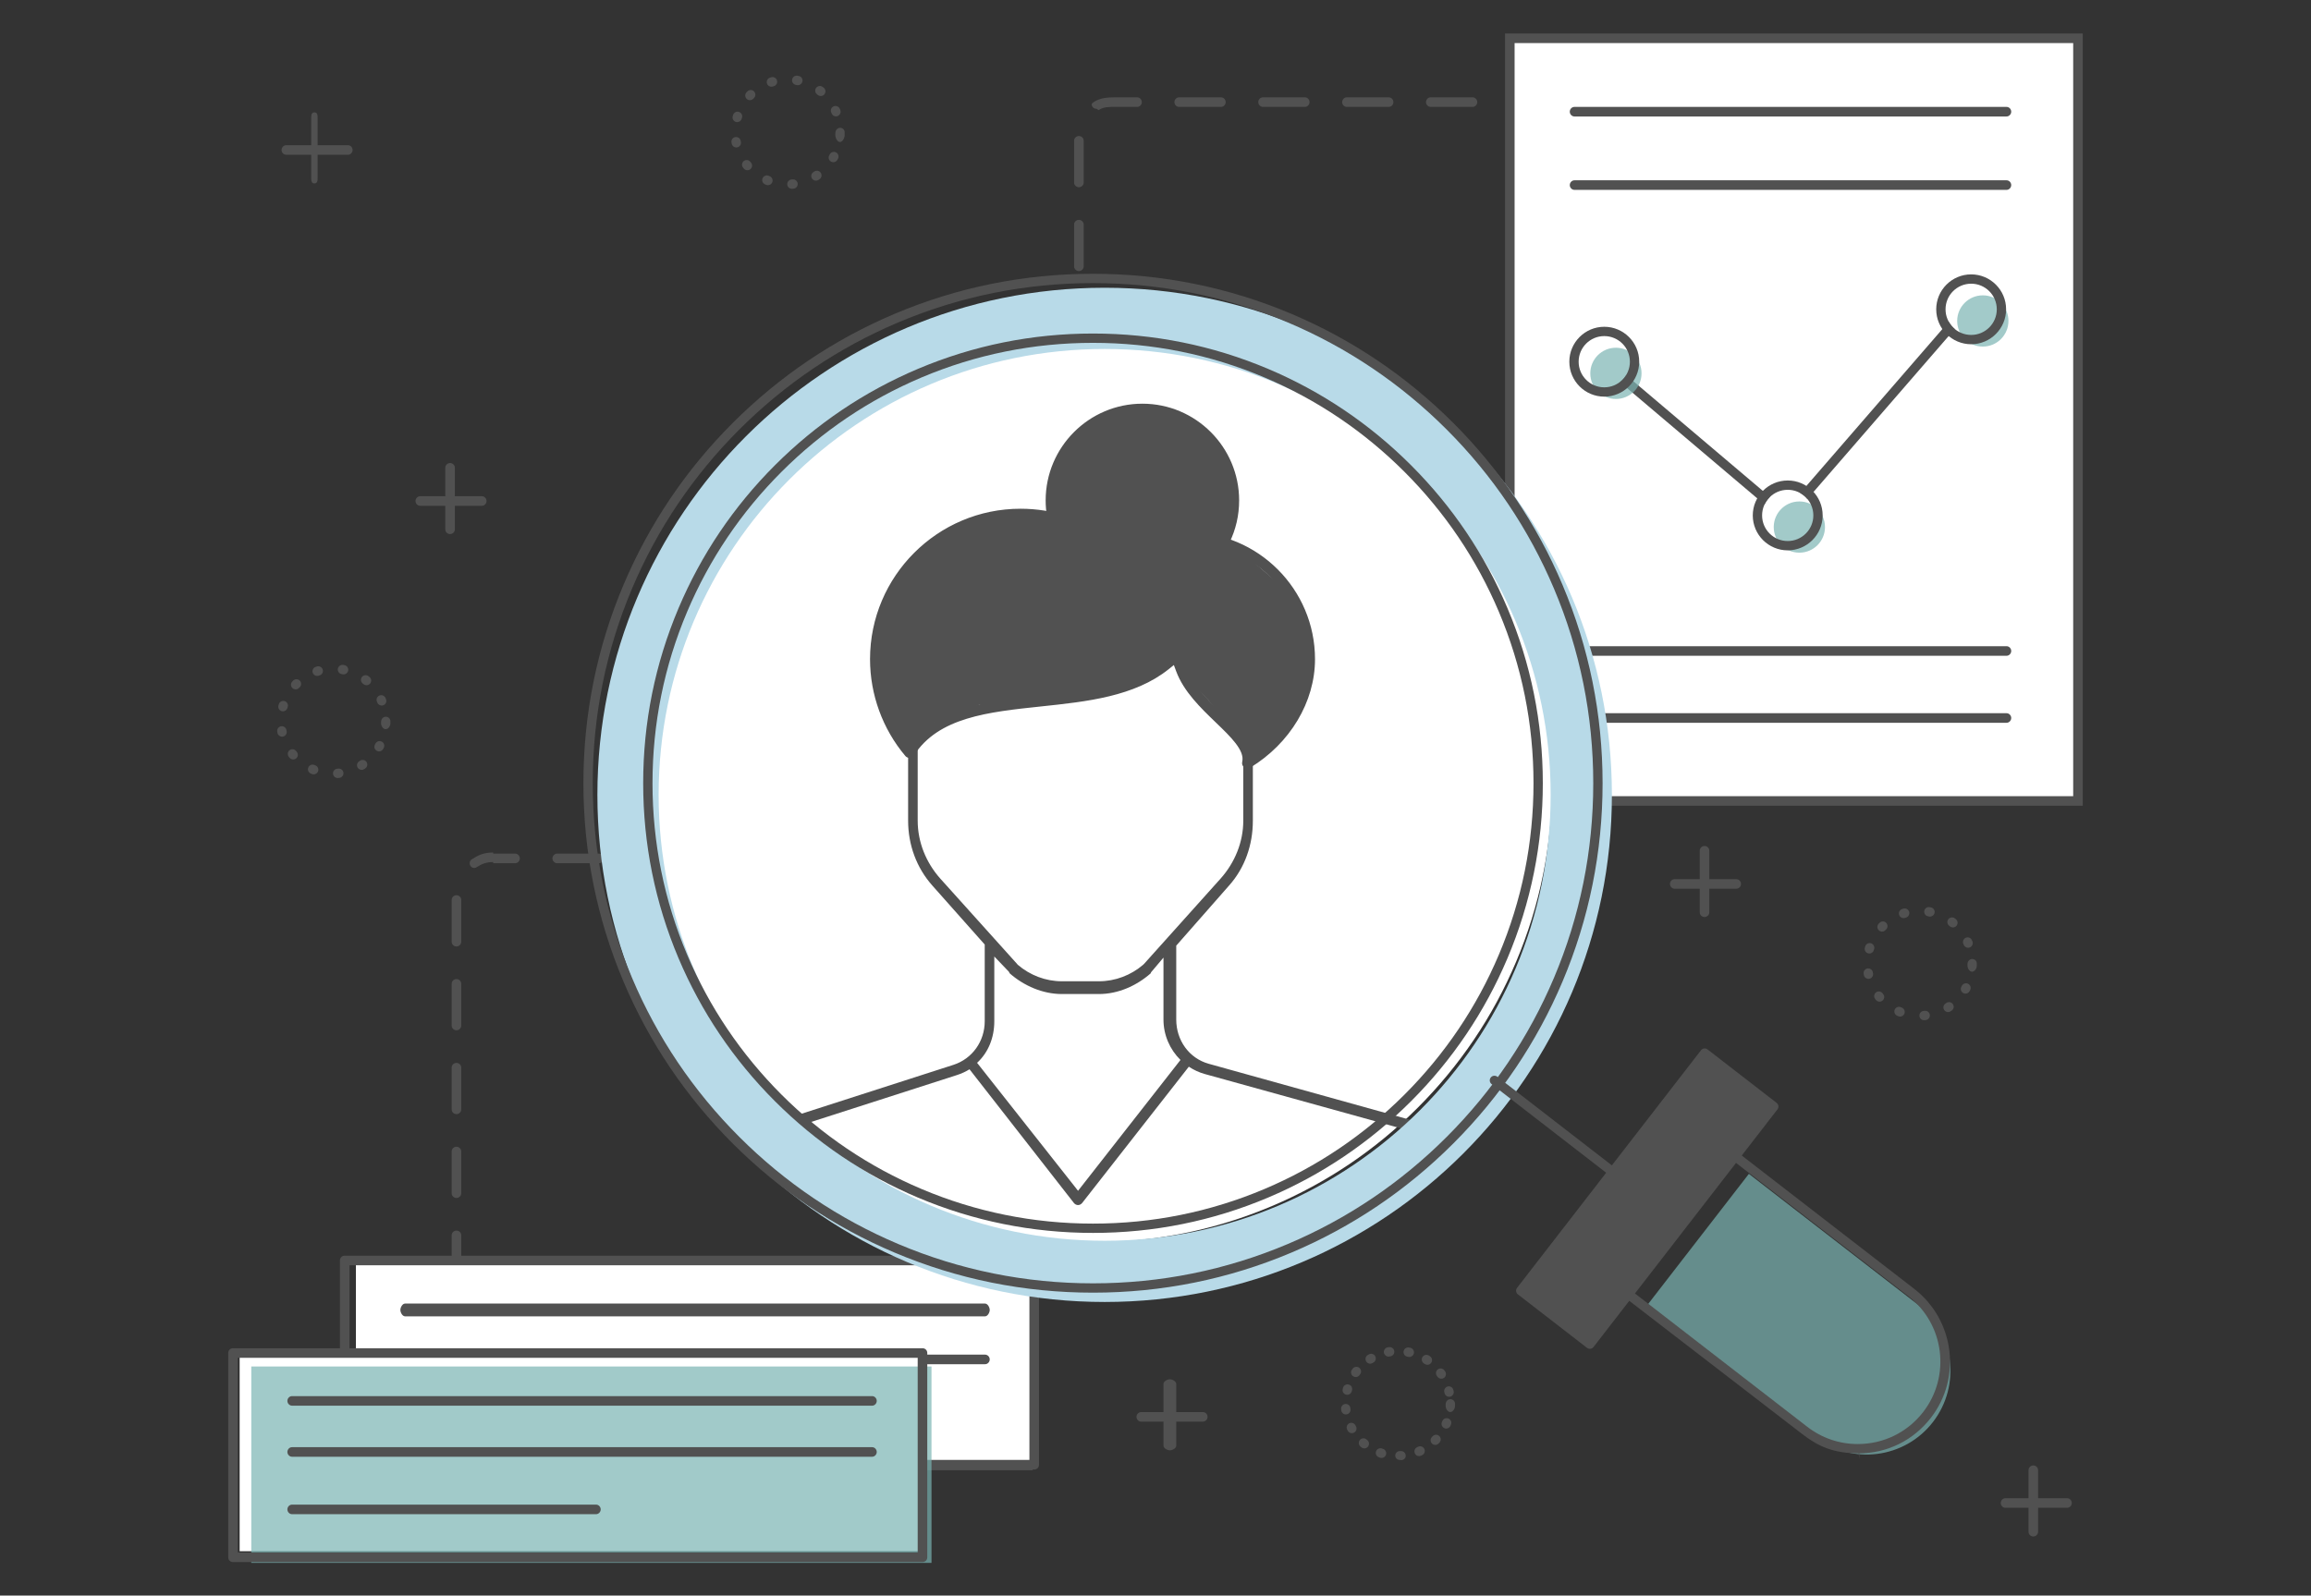 <?xml version="1.0" encoding="utf-8"?>
<!-- Generator: Adobe Illustrator 16.0.0, SVG Export Plug-In . SVG Version: 6.00 Build 0)  -->
<!DOCTYPE svg PUBLIC "-//W3C//DTD SVG 1.1//EN" "http://www.w3.org/Graphics/SVG/1.1/DTD/svg11.dtd">
<svg version="1.1" id="Capa_1" xmlns="http://www.w3.org/2000/svg" xmlns:xlink="http://www.w3.org/1999/xlink" x="0px" y="0px"
	 width="724px" height="500px" viewBox="-12 0 724 500" enable-background="new -12 0 724 500" xml:space="preserve">
<rect x="-12" y="0" width="724" height="500" fill="#333333" stroke="none"/>
<g>
	<g>
		<g>
			
				<rect x="490.378" y="328.539" transform="matrix(-0.791 -0.612 0.612 -0.791 672.822 981.156)" fill="#D36C6C" width="27.367" height="94.148"/>
			<path fill="#515151" d="M486.105,421.472l-21.932-16.973l0.111-0.144l57.73-74.602l21.934,16.972l-0.111,0.145L486.105,421.472z
				 M464.686,404.435l21.355,16.525l57.396-74.169l-21.355-16.525L464.686,404.435z"/>
		</g>
	</g>
	<g opacity="0.7">
		<path fill="#7AB4B2" d="M588.855,408.833l-52.957-40.981l-32.113,41.497l52.957,40.981c11.459,8.867,27.938,6.767,36.805-4.692
			l0,0C602.414,434.179,600.313,417.7,588.855,408.833z"/>
	</g>
	<path fill="#515151" d="M286.809,436.5h-13.137c-0.806,0-1.459-0.694-1.459-1.5s0.654-1.5,1.459-1.5h13.137
		c0.806,0,1.459,0.694,1.459,1.5S287.614,436.5,286.809,436.5z M260.536,436.5H247.4c-0.807,0-1.46-0.694-1.46-1.5
		s0.654-1.5,1.46-1.5h13.136c0.807,0,1.459,0.694,1.459,1.5S261.342,436.5,260.536,436.5z M234.263,436.5h-13.137
		c-0.806,0-1.459-0.694-1.459-1.5s0.654-1.5,1.459-1.5h13.137c0.806,0,1.46,0.694,1.46,1.5S235.068,436.5,234.263,436.5z
		 M207.991,436.5h-13.137c-0.806,0-1.46-0.694-1.46-1.5s0.654-1.5,1.46-1.5h13.137c0.806,0,1.458,0.694,1.458,1.5
		S208.796,436.5,207.991,436.5z M181.717,436.5h-13.136c-0.806,0-1.459-0.694-1.459-1.5s0.653-1.5,1.459-1.5h13.136
		c0.807,0,1.46,0.694,1.46,1.5S182.523,436.5,181.717,436.5z M155.445,436.5H142.62c-0.118,0-0.236-0.678-0.353-0.682
		c-0.806-0.023-1.44-1.032-1.418-1.839c0.023-0.805,0.69-0.975,1.5-0.951c0.09,0.004,0.18,0.472,0.271,0.472h12.825
		c0.806,0,1.459,0.694,1.459,1.5S156.25,436.5,155.445,436.5z M299.852,434.404c-0.585,0-1.136-0.353-1.36-0.93
		c-0.293-0.751-0.354-1.598,0.396-1.891c3.672-1.431,5.612-4.901,5.612-8.844v-4.587c0-0.807,0.694-1.461,1.5-1.461
		c0.806,0,1.5,0.654,1.5,1.461v4.587c0,5.153-2.71,9.693-7.511,11.564C299.814,434.372,300.028,434.404,299.852,434.404z
		 M132.307,427.881c-0.6,0-1.518-0.372-1.731-0.97c-0.477-1.336-1.076-2.74-1.076-4.171v-9.382c0-0.807,0.694-1.459,1.5-1.459
		c0.806,0,1.5,0.652,1.5,1.459v9.382c0,1.096,0.501,2.169,0.866,3.19c0.271,0.759,0.033,1.594-0.727,1.865
		C132.478,427.854,132.47,427.881,132.307,427.881z M306,406.476c-0.807,0-1.5-0.653-1.5-1.46V391.88c0-0.807,0.694-1.46,1.5-1.46
		c0.806,0,1.5,0.653,1.5,1.46v13.136C307.5,405.822,306.806,406.476,306,406.476z M131,401.681c-0.807,0-1.5-0.653-1.5-1.459
		v-13.137c0-0.806,0.694-1.459,1.5-1.459c0.806,0,1.5,0.653,1.5,1.459v13.137C132.5,401.027,131.806,401.681,131,401.681z
		 M306,380.203c-0.807,0-1.5-0.653-1.5-1.46v-13.137c0-0.806,0.694-1.459,1.5-1.459c0.806,0,1.5,0.653,1.5,1.459v13.137
		C307.5,379.55,306.806,380.203,306,380.203z M131,375.408c-0.807,0-1.5-0.653-1.5-1.459v-13.136c0-0.807,0.694-1.461,1.5-1.461
		c0.806,0,1.5,0.654,1.5,1.461v13.136C132.5,374.755,131.806,375.408,131,375.408z M306,353.93c-0.807,0-1.5-0.653-1.5-1.459
		v-13.137c0-0.806,0.694-1.459,1.5-1.459c0.806,0,1.5,0.653,1.5,1.459v13.137C307.5,353.276,306.806,353.93,306,353.93z
		 M131,349.136c-0.807,0-1.5-0.653-1.5-1.459V334.54c0-0.807,0.694-1.46,1.5-1.46c0.806,0,1.5,0.653,1.5,1.46v13.137
		C132.5,348.482,131.806,349.136,131,349.136z M306,327.657c-0.807,0-1.5-0.654-1.5-1.459v-13.137c0-0.807,0.694-1.46,1.5-1.46
		c0.806,0,1.5,0.653,1.5,1.46v13.137C307.5,327.003,306.806,327.657,306,327.657z M131,322.863c-0.807,0-1.5-0.653-1.5-1.46v-13.137
		c0-0.806,0.694-1.459,1.5-1.459c0.806,0,1.5,0.653,1.5,1.459v13.137C132.5,322.21,131.806,322.863,131,322.863z M306,301.384
		c-0.807,0-1.5-0.652-1.5-1.459v-13.136c0-0.807,0.694-1.46,1.5-1.46c0.806,0,1.5,0.653,1.5,1.46v13.136
		C307.5,300.731,306.806,301.384,306,301.384z M131,296.591c-0.807,0-1.5-0.654-1.5-1.461v-13.136c0-0.806,0.694-1.459,1.5-1.459
		c0.806,0,1.5,0.653,1.5,1.459v13.136C132.5,295.937,131.806,296.591,131,296.591z M305.201,275.416
		c-0.489,0-0.967-0.102-1.243-0.549c-1.745-2.824-4.764-4.367-8.08-4.367h-1.981c-0.806,0-1.46-0.694-1.46-1.5s0.654-1.5,1.46-1.5
		h1.981c4.334,0,8.283,2.1,10.563,5.793c0.423,0.686,0.211,1.534-0.475,1.957C305.728,275.398,305.462,275.416,305.201,275.416z
		 M136.615,272.007c-0.475,0-0.94-0.232-1.221-0.658c-0.443-0.674-0.316-1.578,0.357-2.021c2.023-1.33,3.749-2.171,6.749-2.171
		v0.344h6.896c0.806,0,1.459,0.694,1.459,1.5s-0.653,1.5-1.459,1.5H142.5v-0.365c-2,0-3.599,0.577-5.144,1.593
		C137.109,271.89,136.89,272.007,136.615,272.007z M280.76,270.5h-13.136c-0.806,0-1.46-0.694-1.46-1.5s0.654-1.5,1.46-1.5h13.136
		c0.807,0,1.459,0.694,1.459,1.5S281.567,270.5,280.76,270.5z M254.487,270.5h-13.137c-0.806,0-1.459-0.694-1.459-1.5
		s0.654-1.5,1.459-1.5h13.137c0.806,0,1.46,0.694,1.46,1.5S255.293,270.5,254.487,270.5z M228.214,270.5h-13.136
		c-0.807,0-1.46-0.694-1.46-1.5s0.654-1.5,1.46-1.5h13.136c0.807,0,1.459,0.694,1.459,1.5S229.021,270.5,228.214,270.5z
		 M201.941,270.5h-13.136c-0.806,0-1.459-0.694-1.459-1.5s0.653-1.5,1.459-1.5h13.136c0.807,0,1.46,0.694,1.46,1.5
		S202.748,270.5,201.941,270.5z M175.669,270.5h-13.137c-0.806,0-1.46-0.694-1.46-1.5s0.654-1.5,1.46-1.5h13.137
		c0.806,0,1.459,0.694,1.459,1.5S176.475,270.5,175.669,270.5z"/>
	<rect x="99.5" y="395.5" fill="#FFFFFF" width="212" height="65"/>
	<path fill="#515151" d="M313.5,459.04c0,0.807-0.653,1.46-1.459,1.46H95.959c-0.806,0-1.459-0.653-1.459-1.46v-64.08
		c0-0.807,0.653-1.46,1.459-1.46h216.082c0.806,0,1.459,0.653,1.459,1.46V459.04z M97.5,457.5h213v-61h-213V457.5z"/>
	<path fill="#515151" d="M296.608,412.5h-181.72c-0.806,0-1.459-1.192-1.459-2c0-0.806,0.653-2,1.459-2h181.72
		c0.806,0,1.459,1.194,1.459,2C298.067,411.308,297.414,412.5,296.608,412.5z"/>
	<path fill="#515151" d="M296.608,427.5h-181.72c-0.806,0-1.459-0.694-1.459-1.5s0.653-1.5,1.459-1.5h181.72
		c0.806,0,1.459,0.694,1.459,1.5S297.414,427.5,296.608,427.5z"/>
	<path fill="#515151" d="M210.126,445.5h-95.239c-0.604,0-1.095-0.896-1.095-1.5c0-0.605,0.49-1.5,1.095-1.5h95.239
		c0.604,0,1.095,0.895,1.095,1.5C211.221,444.604,210.731,445.5,210.126,445.5z"/>
	<path fill="#515151" d="M486.773,219.5h-13.137c-0.806,0-1.46-0.694-1.46-1.5s0.654-1.5,1.46-1.5h13.137
		c0.806,0,1.459,0.694,1.459,1.5S487.579,219.5,486.773,219.5z M460.5,219.5h-13.135c-0.807,0-1.461-0.694-1.461-1.5
		s0.654-1.5,1.461-1.5H460.5c0.807,0,1.46,0.694,1.46,1.5S461.307,219.5,460.5,219.5z M434.229,219.5h-13.138
		c-0.806,0-1.459-0.694-1.459-1.5s0.653-1.5,1.459-1.5h13.138c0.805,0,1.459,0.694,1.459,1.5S435.033,219.5,434.229,219.5z
		 M407.955,219.5h-13.137c-0.805,0-1.459-0.694-1.459-1.5s0.654-1.5,1.459-1.5h13.137c0.807,0,1.459,0.694,1.459,1.5
		S408.762,219.5,407.955,219.5z M381.682,219.5h-13.136c-0.807,0-1.46-0.694-1.46-1.5s0.653-1.5,1.46-1.5h13.136
		c0.807,0,1.461,0.694,1.461,1.5S382.488,219.5,381.682,219.5z M355.41,219.5h-13.137c-0.806,0-1.46-0.694-1.46-1.5
		s0.654-1.5,1.46-1.5h13.137c0.805,0,1.459,0.694,1.459,1.5S356.215,219.5,355.41,219.5z M499.816,217.654
		c-0.584,0-1.135-0.353-1.359-0.93c-0.293-0.751-0.338-1.597,0.414-1.89c3.672-1.431,5.629-4.902,5.629-8.844v-4.587
		c0-0.807,0.693-1.46,1.5-1.46s1.5,0.653,1.5,1.46v4.587c0,5.153-2.728,9.693-7.529,11.564
		C499.797,217.622,499.992,217.654,499.816,217.654z M329.922,215.373c-0.362,0-1.009-0.133-1.292-0.403
		c-2.479-2.365-4.13-5.554-4.13-8.98v-4.274c0-0.806,0.694-1.459,1.5-1.459c0.807,0,1.5,0.654,1.5,1.459v4.274
		c0,2.62,1.29,5.059,3.186,6.867c0.583,0.557,0.727,1.48,0.171,2.064C330.57,215.222,330.308,215.373,329.922,215.373z M326,190.04
		c-0.806,0-1.5-0.653-1.5-1.459v-13.137c0-0.806,0.694-1.459,1.5-1.459c0.807,0,1.5,0.654,1.5,1.459v13.137
		C327.5,189.387,326.806,190.04,326,190.04z M506,189.727c-0.807,0-1.5-0.654-1.5-1.459V175.13c0-0.807,0.693-1.459,1.5-1.459
		s1.5,0.653,1.5,1.459v13.137C507.5,189.073,506.807,189.727,506,189.727z M326,163.767c-0.806,0-1.5-0.653-1.5-1.46v-13.136
		c0-0.807,0.694-1.46,1.5-1.46c0.807,0,1.5,0.654,1.5,1.46v13.136C327.5,163.114,326.806,163.767,326,163.767z M506,163.454
		c-0.807,0-1.5-0.654-1.5-1.459v-13.137c0-0.806,0.693-1.459,1.5-1.459s1.5,0.654,1.5,1.459v13.137
		C507.5,162.8,506.807,163.454,506,163.454z M326,137.494c-0.806,0-1.5-0.653-1.5-1.46v-13.136c0-0.807,0.694-1.46,1.5-1.46
		c0.807,0,1.5,0.653,1.5,1.46v13.136C327.5,136.841,326.806,137.494,326,137.494z M506,137.181c-0.807,0-1.5-0.653-1.5-1.459
		v-13.136c0-0.806,0.693-1.46,1.5-1.46s1.5,0.654,1.5,1.46v13.136C507.5,136.528,506.807,137.181,506,137.181z M326,111.221
		c-0.806,0-1.5-0.653-1.5-1.46V96.625c0-0.807,0.694-1.46,1.5-1.46c0.807,0,1.5,0.653,1.5,1.46v13.136
		C327.5,110.568,326.806,111.221,326,111.221z M506,110.908c-0.807,0-1.5-0.653-1.5-1.46V96.312c0-0.806,0.693-1.46,1.5-1.46
		s1.5,0.654,1.5,1.46v13.136C507.5,110.255,506.807,110.908,506,110.908z M326,84.948c-0.806,0-1.5-0.653-1.5-1.459V70.353
		c0-0.806,0.694-1.459,1.5-1.459c0.807,0,1.5,0.654,1.5,1.459v13.137C327.5,84.295,326.806,84.948,326,84.948z M506,84.635
		c-0.807,0-1.5-0.653-1.5-1.46V70.04c0-0.807,0.693-1.46,1.5-1.46s1.5,0.653,1.5,1.46v13.136
		C507.5,83.982,506.807,84.635,506,84.635z M326,58.676c-0.806,0-1.5-0.654-1.5-1.46V44.08c0-0.806,0.694-1.46,1.5-1.46
		c0.807,0,1.5,0.654,1.5,1.46v13.136C327.5,58.022,326.806,58.676,326,58.676z M506,58.362c-0.807,0-1.5-0.653-1.5-1.459V43.767
		c0-0.806,0.693-1.459,1.5-1.459s1.5,0.654,1.5,1.459v13.137C507.5,57.709,506.807,58.362,506,58.362z M331.471,34.092
		c-0.475,0-0.94-0.23-1.221-0.657c-0.444-0.674-0.256-1.019,0.417-1.461c2.023-1.331,4.378-1.474,6.809-1.474h6.776
		c0.806,0,1.46,0.694,1.46,1.5s-0.654,1.5-1.46,1.5h-6.776c-1.859,0-3.659-0.063-5.205,0.954
		C332.025,34.615,331.746,34.092,331.471,34.092z M501.584,33.923c-0.262,0-0.527,0.53-0.766,0.383
		c-1.492-0.921-3.213-0.807-4.976-0.807h-7.09c-0.806,0-1.46-0.694-1.46-1.5s0.654-1.5,1.46-1.5h7.09
		c2.306,0,4.556,0.077,6.509,1.282c0.687,0.424,0.898,1.043,0.477,1.729C502.551,33.957,502.072,33.923,501.584,33.923z
		 M475.616,33.5H462.48c-0.807,0-1.459-0.694-1.459-1.5s0.652-1.5,1.459-1.5h13.136c0.806,0,1.46,0.694,1.46,1.5
		S476.422,33.5,475.616,33.5z M449.344,33.5h-13.137c-0.806,0-1.46-0.694-1.46-1.5s0.654-1.5,1.46-1.5h13.137
		c0.806,0,1.459,0.694,1.459,1.5S450.149,33.5,449.344,33.5z M423.07,33.5h-13.135c-0.809,0-1.461-0.694-1.461-1.5
		s0.652-1.5,1.461-1.5h13.135c0.807,0,1.46,0.694,1.46,1.5S423.877,33.5,423.07,33.5z M396.798,33.5h-13.137
		c-0.806,0-1.459-0.694-1.459-1.5s0.653-1.5,1.459-1.5h13.137c0.806,0,1.46,0.694,1.46,1.5S397.604,33.5,396.798,33.5z
		 M370.525,33.5h-13.137c-0.807,0-1.459-0.694-1.459-1.5s0.652-1.5,1.459-1.5h13.137c0.807,0,1.459,0.694,1.459,1.5
		S371.332,33.5,370.525,33.5z"/>
	<g>
		<rect x="460.5" y="12.5" fill="#FFFFFF" width="178" height="238"/>
		<path fill="#515151" d="M640.5,252.5h-181v-242h181V252.5z M462.5,249.5h175v-236h-175V249.5z"/>
	</g>
	<path fill="#515151" d="M616.625,36.5H481.246c-0.805,0-1.459-0.694-1.459-1.5s0.654-1.5,1.459-1.5h135.379
		c0.805,0,1.459,0.694,1.459,1.5S617.43,36.5,616.625,36.5z"/>
	<path fill="#515151" d="M616.625,59.5H481.246c-0.805,0-1.459-0.694-1.459-1.5s0.654-1.5,1.459-1.5h135.379
		c0.805,0,1.459,0.694,1.459,1.5S617.43,59.5,616.625,59.5z"/>
	<path fill="#515151" d="M616.625,205.5H481.246c-0.805,0-1.459-0.694-1.459-1.5s0.654-1.5,1.459-1.5h135.379
		c0.805,0,1.459,0.694,1.459,1.5S617.43,205.5,616.625,205.5z"/>
	<path fill="#515151" d="M616.625,226.5H481.246c-0.805,0-1.459-0.694-1.459-1.5s0.654-1.5,1.459-1.5h135.379
		c0.805,0,1.459,0.694,1.459,1.5S617.43,226.5,616.625,226.5z"/>
	<path fill="#515151" d="M547.516,163.341c-0.332,0-0.668-0.114-0.942-0.346l-57.289-48.532c-0.615-0.521-0.691-1.442-0.171-2.057
		c0.521-0.616,1.442-0.691,2.059-0.171l57.289,48.532c0.613,0.521,0.691,1.442,0.17,2.057
		C548.342,163.166,547.93,163.341,547.516,163.341z"/>
	<path fill="#515151" d="M547.516,163.341c-0.338,0-0.678-0.117-0.955-0.357c-0.609-0.527-0.675-1.45-0.146-2.059l56.924-65.682
		c0.528-0.609,1.449-0.675,2.059-0.147s0.676,1.45,0.148,2.059l-56.926,65.682C548.332,163.17,547.926,163.341,547.516,163.341z"/>
	<g>
		<g>
			<g>
				<circle fill="#FFFFFF" cx="490.593" cy="113.349" r="8.028"/>
			</g>
			<g>
				<circle fill="#FFFFFF" cx="548.064" cy="161.517" r="8.028"/>
			</g>
			<g>
				<circle fill="#FFFFFF" cx="605.535" cy="96.929" r="8.027"/>
			</g>
			<g opacity="0.7">
				<circle fill="#7AB4B2" cx="494.241" cy="116.998" r="8.028"/>
			</g>
			<g opacity="0.7">
				<circle fill="#7AB4B2" cx="551.713" cy="165.165" r="8.028"/>
			</g>
			<g opacity="0.7">
				<circle fill="#7AB4B2" cx="609.185" cy="100.578" r="8.028"/>
			</g>
			<g>
				<path fill="#515151" d="M490.593,105.321c4.433,0,8.028,3.594,8.028,8.028c0,4.434-3.596,8.028-8.028,8.028
					c-4.435,0-8.028-3.594-8.028-8.028C482.564,108.916,486.158,105.321,490.593,105.321 M490.593,102.402
					c-6.036,0-10.946,4.911-10.946,10.947c0,6.037,4.91,10.947,10.946,10.947s10.946-4.911,10.946-10.947
					C501.539,107.313,496.629,102.402,490.593,102.402L490.593,102.402z"/>
				<path fill="#515151" d="M548.064,153.488c4.434,0,8.027,3.595,8.027,8.029c0,4.433-3.594,8.027-8.027,8.027
					s-8.028-3.594-8.028-8.027C540.036,157.083,543.631,153.488,548.064,153.488 M548.064,150.569
					c-6.037,0-10.947,4.911-10.947,10.948c0,6.036,4.91,10.947,10.947,10.947c6.035,0,10.947-4.911,10.947-10.947
					C559.012,155.48,554.1,150.569,548.064,150.569L548.064,150.569z"/>
				<path fill="#515151" d="M605.536,88.901c4.434,0,8.026,3.595,8.026,8.028c0,4.434-3.593,8.028-8.026,8.028
					c-4.435,0-8.028-3.594-8.028-8.028C597.508,92.496,601.102,88.901,605.536,88.901 M605.536,85.982
					c-6.036,0-10.948,4.911-10.948,10.947c0,6.037,4.912,10.947,10.948,10.947s10.946-4.91,10.946-10.947
					C616.482,90.893,611.572,85.982,605.536,85.982L605.536,85.982z"/>
			</g>
		</g>
	</g>
	<g>
		<g>
			<g>
				<path fill="#FFFFFF" d="M330.42,389.278c-19.417,0-38.254-3.804-55.99-11.306c-17.129-7.245-32.511-17.615-45.72-30.824
					c-13.208-13.209-23.579-28.592-30.824-45.72c-7.501-17.736-11.305-36.574-11.305-55.99c0-19.417,3.803-38.254,11.305-55.99
					c7.245-17.128,17.616-32.511,30.824-45.719c13.209-13.209,28.591-23.58,45.72-30.825c17.736-7.502,36.573-11.305,55.99-11.305
					c19.417,0,38.254,3.803,55.99,11.305c17.129,7.245,32.512,17.615,45.72,30.825c13.21,13.208,23.579,28.591,30.824,45.719
					c7.503,17.736,11.306,36.573,11.306,55.99c0,19.416-3.803,38.254-11.306,55.99c-7.245,17.128-17.614,32.511-30.824,45.72
					c-13.208,13.209-28.591,23.579-45.72,30.824C368.675,385.475,349.837,389.278,330.42,389.278z"/>
			</g>
		</g>
		<g>
			<g>
				<path fill="#515151" d="M399.972,206.559c0-21.93-17.841-39.771-39.771-39.771c-6.721,0-13.367,1.71-19.221,4.946l-0.927,0.512
					l-0.787-0.708c-1.102-0.99-2.269-1.944-3.468-2.836c-8.169-6.072-17.883-9.281-28.091-9.281
					c-25.992,0-47.138,21.146-47.138,47.138c0,11.093,3.929,21.868,11.063,30.342c0.317,0.378,0.785,0.595,1.282,0.595
					c0.036,0,0.071,0,0.107-0.003c0.525-0.034,1.012-0.319,1.298-0.765c7.693-11.957,23.266-13.601,39.753-15.342
					c14.419-1.522,29.32-3.095,40.075-11.696l1.609-1.287l0.715,1.932c2.359,6.379,7.707,11.525,12.426,16.066
					c4.696,4.519,9.131,8.786,8.271,12.346c-0.16,0.658,0.091,1.344,0.64,1.744c0.289,0.211,0.629,0.322,0.986,0.322
					c0.307,0,0.607-0.084,0.871-0.244C392.189,232.958,399.972,219.925,399.972,206.559z M382.112,234.803l-1.503,1.186l-0.777-1.75
					c-1.523-3.427-4.968-6.741-8.615-10.25c-5.693-5.479-12.145-11.688-12.57-19.337c-0.037-0.675-0.475-1.257-1.111-1.484
					c-0.182-0.064-0.369-0.096-0.559-0.096c-0.472,0-0.924,0.2-1.24,0.549c-10.037,11.061-26.293,12.778-42.013,14.438
					c-15.052,1.589-30.616,3.231-39.707,13.533l-1.258,1.425l-1.08-1.564c-5.078-7.35-7.763-15.958-7.763-24.894
					c0-24.147,19.646-43.792,43.792-43.792c19.168,0,35.943,12.263,41.743,30.515c0.223,0.698,0.862,1.167,1.594,1.167
					c0.171,0,0.342-0.027,0.508-0.08c0.879-0.28,1.367-1.222,1.088-2.102c-1.897-5.972-4.896-11.403-8.916-16.143l-1.236-1.458
					l1.718-0.84c4.941-2.416,10.472-3.692,15.997-3.692c20.084,0,36.424,16.339,36.424,36.424
					C396.625,217.076,391.199,227.635,382.112,234.803z"/>
			</g>
			<g>
				<path fill="#515151" d="M345.895,126.504c-16.711,0-30.306,13.595-30.306,30.307c0,1.706,0.143,3.418,0.426,5.089
					c0.137,0.809,0.829,1.395,1.646,1.395c0.094,0,0.19-0.008,0.283-0.023c0.44-0.074,0.826-0.316,1.084-0.681
					c0.26-0.363,0.361-0.807,0.287-1.248c-0.251-1.485-0.379-3.01-0.379-4.531c0-14.866,12.094-26.96,26.959-26.96
					s26.959,12.094,26.959,26.96c0,4.161-0.922,8.15-2.74,11.857c-0.406,0.829-0.063,1.833,0.766,2.239
					c0.232,0.114,0.479,0.172,0.734,0.172c0.645,0,1.221-0.359,1.504-0.937c2.047-4.17,3.084-8.656,3.084-13.332
					C376.201,140.1,362.605,126.504,345.895,126.504z"/>
			</g>
		</g>
		<path fill="#515151" d="M436.533,353.306c-0.219-0.389-0.58-0.67-1.01-0.789l-68.839-19.16
			c-6.198-1.717-10.185-7.408-10.185-13.842v-23.18l16.516-18.793c5.016-5.611,7.484-12.83,7.484-20.355v-19.5
			c0-0.923-0.578-1.673-1.5-1.673c-0.924,0-1.5,0.75-1.5,1.673v19.5c0,6.702-2.646,13.145-7.112,18.143l-24.036,26.795l-0.113,0.074
			l-0.097,0.118c-3.846,3.307-8.779,5.184-13.85,5.184h-11.629c-5.071,0-9.981-1.877-13.827-5.184l-0.074-0.091l-0.065-0.087
			l-24.107-26.802c-4.466-4.998-7.089-11.448-7.089-18.15V234.83c0-0.923-0.578-1.674-1.5-1.674c-0.922,0-1.5,0.75-1.5,1.674v22.356
			c0,7.525,2.619,14.761,7.635,20.373L296.5,295.99v24.035c0,6.262-3.865,11.756-9.825,13.673l-58.51,18.839
			c-0.879,0.281-1.329,1.227-1.046,2.104c0.223,0.695,0.88,1.162,1.609,1.162c0.172,0,0.354-0.027,0.522-0.081l58.577-18.839
			c1.395-0.448,2.705-1.058,3.908-1.8l32.678,41.865c0.333,0.429,0.826,0.685,1.316,0.685c0.491,0,0.985-0.255,1.32-0.684
			l33.393-42.68c1.521,1.014,3.214,1.804,5.044,2.311l69.162,19.161c0.148,0.041,0.289,0.062,0.439,0.062
			c0.748,0,1.406-0.504,1.606-1.227C436.811,354.146,436.753,353.694,436.533,353.306z M326.905,371.665l-1.173,1.498l-1.17-1.499
			l-30.455-38.606c3.56-3.275,5.393-7.948,5.393-13.032v-20.286l4.558,4.766c0.046,0.05,0.232,0.481,0.284,0.526
			c4.478,3.924,10.365,6.469,16.32,6.469h11.629c5.956,0,11.703-2.545,16.183-6.469c0.051-0.047,0.078-0.285,0.125-0.335l3.9-4.615
			v19.434c0,4.865,2.018,9.385,5.324,12.643L326.905,371.665z"/>
		<polygon fill="#515151" points="272.555,235.979 267.577,227.055 261.369,206.975 264.834,190.862 273.508,177.475 
			280.943,169.047 292.098,164.162 303.253,162.5 317.216,162.5 317.383,155.238 321.845,142.436 326.06,135.662 337.462,129.424 
			345.147,127.421 356.551,130.88 365.971,136.578 372.912,145.251 373.656,150.705 373.904,161.611 370.682,169.792 
			378.613,174.253 388.281,182.682 395.471,191.605 398.941,205.488 396.959,216.643 390.761,229.534 380.598,238.954 
			377.127,232.261 372.664,226.808 366.715,219.618 359.525,212.182 358.038,205.736 354.071,208.463 345.645,213.669 
			332.505,216.891 325.812,217.139 317.879,218.627 310.194,219.866 301.766,222.097 294.825,220.858 286.892,224.328 
			281.19,226.063 275.985,230.278 		"/>
	</g>
	<path fill="#515151" d="M590.77,319.704c-0.752,0-1.391-0.578-1.451-1.342c-0.066-0.804,0.533-1.508,1.336-1.572
		c0.111-0.009,0.221-0.02,0.33-0.03c0.804-0.084,1.52,0.499,1.604,1.301c0.083,0.801-0.5,1.52-1.301,1.603
		c-0.133,0.014-0.265,0.025-0.397,0.037C590.85,319.703,590.811,319.704,590.77,319.704z M583.266,318.567
		c-0.183,0-0.367-0.035-0.547-0.107c-0.123-0.05-0.246-0.102-0.369-0.153c-0.738-0.319-1.081-1.178-0.762-1.919
		c0.318-0.739,1.178-1.081,1.918-0.762c0.102,0.043,0.204,0.086,0.307,0.128c0.748,0.303,1.109,1.153,0.807,1.9
		C584.389,318.222,583.842,318.567,583.266,318.567z M598.299,317.156c-0.48,0-0.949-0.237-1.229-0.67
		c-0.437-0.678-0.24-1.581,0.438-2.018c0.092-0.06,0.184-0.12,0.275-0.183c0.668-0.451,1.576-0.276,2.027,0.392
		c0.451,0.667,0.275,1.575-0.392,2.026c-0.11,0.074-0.22,0.148-0.331,0.219C598.844,317.08,598.569,317.156,598.299,317.156z
		 M576.84,313.89c-0.416,0-0.83-0.178-1.119-0.521c-0.084-0.102-0.169-0.204-0.252-0.308c-0.504-0.629-0.402-1.547,0.227-2.052
		c0.628-0.505,1.547-0.403,2.051,0.226c0.07,0.087,0.14,0.172,0.211,0.257c0.519,0.618,0.438,1.538-0.18,2.056
		C577.504,313.777,577.17,313.89,576.84,313.89z M603.744,311.371c-0.242,0-0.488-0.06-0.714-0.188
		c-0.702-0.395-0.952-1.285-0.556-1.987c0.053-0.097,0.107-0.193,0.158-0.292c0.379-0.712,1.264-0.98,1.975-0.602
		c0.713,0.379,0.98,1.264,0.603,1.975c-0.063,0.117-0.127,0.233-0.191,0.35C604.75,311.104,604.254,311.371,603.744,311.371z
		 M573.354,306.749c-0.675,0-1.281-0.471-1.427-1.158c-0.027-0.129-0.053-0.26-0.078-0.391c-0.148-0.792,0.373-1.555,1.166-1.703
		c0.795-0.149,1.555,0.373,1.703,1.165c0.021,0.108,0.043,0.217,0.064,0.325c0.168,0.789-0.337,1.563-1.125,1.73
		C573.557,306.739,573.455,306.749,573.354,306.749z M605.838,304.5c-0.012,0-0.021,0-0.033,0c-0.806,0-1.445-1.084-1.428-1.891
		c0.004-0.109,0.004-0.419,0.004-0.53c0-0.806,0.654-1.559,1.459-1.559c0.807,0,1.461,0.604,1.461,1.409
		c0,0.133-0.002,0.638-0.005,0.771C607.279,303.495,606.629,304.5,605.838,304.5z M573.637,298.808c-0.134,0-0.27-0.019-0.403-0.057
		c-0.774-0.222-1.224-1.03-1.001-1.805c0.035-0.129,0.074-0.256,0.113-0.383c0.24-0.77,1.058-1.199,1.828-0.959
		c0.77,0.24,1.199,1.059,0.959,1.828c-0.032,0.105-0.064,0.211-0.094,0.316C574.855,298.39,574.271,298.808,573.637,298.808z
		 M604.573,297.001c-0.571,0-1.112-0.336-1.347-0.896c-0.043-0.102-0.088-0.203-0.133-0.305c-0.326-0.736,0.005-1.6,0.742-1.926
		c0.736-0.328,1.599,0.004,1.926,0.74c0.053,0.12,0.105,0.24,0.156,0.362c0.313,0.743-0.037,1.599-0.781,1.91
		C604.953,296.964,604.762,297.001,604.573,297.001z M577.614,291.929c-0.365,0-0.731-0.137-1.015-0.41
		c-0.579-0.56-0.596-1.484-0.035-2.063c0.092-0.095,0.186-0.188,0.279-0.282c0.573-0.567,1.498-0.563,2.064,0.011
		c0.567,0.573,0.563,1.497-0.011,2.063c-0.079,0.078-0.156,0.156-0.233,0.236C578.377,291.78,577.996,291.929,577.614,291.929z
		 M599.819,290.632c-0.325,0-0.653-0.107-0.925-0.33c-0.084-0.07-0.172-0.139-0.258-0.207c-0.635-0.497-0.748-1.415-0.25-2.049
		c0.496-0.635,1.414-0.748,2.049-0.25c0.104,0.081,0.208,0.164,0.311,0.249c0.624,0.511,0.715,1.431,0.203,2.054
		C600.66,290.45,600.242,290.632,599.819,290.632z M584.352,287.718c-0.615,0-1.188-0.392-1.388-1.009
		c-0.249-0.767,0.171-1.59,0.937-1.839c0.127-0.041,0.254-0.082,0.383-0.119c0.771-0.231,1.585,0.209,1.815,0.98
		c0.231,0.773-0.208,1.586-0.981,1.816c-0.105,0.031-0.21,0.064-0.314,0.099C584.652,287.694,584.501,287.718,584.352,287.718z
		 M592.639,287.235c-0.094,0-0.189-0.01-0.285-0.028c-0.109-0.021-0.217-0.042-0.326-0.062c-0.795-0.139-1.325-0.895-1.186-1.689
		c0.139-0.794,0.895-1.324,1.689-1.186c0.131,0.023,0.262,0.047,0.391,0.073c0.791,0.157,1.305,0.926,1.147,1.717
		C593.932,286.755,593.322,287.235,592.639,287.235z"/>
	<path fill="#515151" d="M236.088,59.166c-0.752,0-1.39-0.578-1.453-1.341c-0.065-0.803,0.533-1.507,1.336-1.573
		c0.11-0.009,0.221-0.02,0.332-0.03c0.801-0.083,1.519,0.499,1.602,1.3c0.083,0.802-0.5,1.52-1.301,1.603
		c-0.132,0.014-0.264,0.025-0.396,0.037C236.168,59.165,236.128,59.166,236.088,59.166z M228.583,58.029
		c-0.182,0-0.368-0.034-0.547-0.107c-0.123-0.05-0.246-0.102-0.368-0.154c-0.74-0.319-1.082-1.177-0.763-1.917
		c0.319-0.74,1.177-1.083,1.919-0.763c0.101,0.043,0.204,0.086,0.307,0.128c0.748,0.303,1.108,1.154,0.806,1.901
		C229.707,57.684,229.16,58.029,228.583,58.029z M243.616,56.618c-0.479,0-0.95-0.236-1.229-0.669
		c-0.436-0.678-0.241-1.582,0.437-2.018c0.093-0.06,0.186-0.121,0.276-0.183c0.668-0.451,1.576-0.276,2.027,0.392
		c0.451,0.668,0.276,1.576-0.392,2.027c-0.11,0.074-0.22,0.147-0.331,0.219C244.161,56.542,243.887,56.618,243.616,56.618z
		 M222.157,53.351c-0.417,0-0.83-0.177-1.119-0.521c-0.085-0.101-0.169-0.203-0.252-0.306c-0.504-0.629-0.404-1.547,0.225-2.052
		c0.629-0.504,1.547-0.404,2.052,0.225c0.069,0.086,0.14,0.172,0.211,0.257c0.518,0.617,0.437,1.538-0.18,2.057
		C222.821,53.24,222.488,53.351,222.157,53.351z M249.062,50.833c-0.243,0-0.487-0.061-0.714-0.188
		c-0.703-0.395-0.951-1.286-0.556-1.988c0.055-0.097,0.107-0.194,0.16-0.292c0.378-0.711,1.263-0.98,1.974-0.601
		c0.711,0.379,0.98,1.263,0.602,1.974c-0.063,0.117-0.126,0.234-0.191,0.349C250.067,50.565,249.573,50.833,249.062,50.833z
		 M218.672,46.211c-0.675,0-1.281-0.471-1.427-1.158c-0.027-0.13-0.053-0.26-0.078-0.391c-0.148-0.792,0.373-1.555,1.166-1.703
		c0.793-0.149,1.556,0.373,1.704,1.166c0.021,0.108,0.042,0.217,0.065,0.325c0.167,0.789-0.337,1.563-1.125,1.73
		C218.874,46.201,218.772,46.211,218.672,46.211z M251.155,44.5c-0.01,0-0.021,0-0.033,0c-0.806,0-1.445-1.352-1.427-2.157
		c0.003-0.111,0.004-0.556,0.004-0.667c0-0.806,0.653-1.626,1.459-1.626c0.806,0,1.459,0.569,1.459,1.376
		c0,0.133-0.001,0.89-0.004,1.022C252.596,43.243,251.946,44.5,251.155,44.5z M218.954,38.269c-0.133,0-0.269-0.019-0.402-0.056
		c-0.775-0.222-1.224-1.03-1.002-1.805c0.037-0.128,0.075-0.256,0.114-0.383c0.24-0.769,1.059-1.199,1.829-0.958
		c0.769,0.24,1.198,1.058,0.958,1.828c-0.032,0.104-0.064,0.211-0.095,0.316C220.172,37.852,219.589,38.269,218.954,38.269z
		 M249.891,36.463c-0.571,0-1.113-0.337-1.347-0.896c-0.043-0.102-0.086-0.204-0.131-0.305c-0.327-0.737,0.004-1.599,0.741-1.927
		c0.737-0.327,1.599,0.004,1.926,0.741c0.054,0.12,0.106,0.241,0.157,0.363c0.312,0.743-0.039,1.599-0.783,1.91
		C250.27,36.426,250.079,36.463,249.891,36.463z M222.932,31.391c-0.365,0-0.73-0.136-1.013-0.41
		c-0.58-0.56-0.596-1.484-0.036-2.063c0.092-0.096,0.185-0.19,0.279-0.284c0.573-0.566,1.497-0.562,2.064,0.011
		c0.567,0.573,0.562,1.497-0.011,2.064c-0.079,0.078-0.156,0.157-0.233,0.236C223.696,31.242,223.314,31.391,222.932,31.391z
		 M245.138,30.095c-0.326,0-0.654-0.108-0.924-0.331c-0.085-0.07-0.172-0.139-0.26-0.208c-0.634-0.497-0.746-1.415-0.249-2.049
		c0.497-0.635,1.414-0.747,2.049-0.25c0.104,0.082,0.208,0.164,0.311,0.249c0.624,0.51,0.714,1.43,0.204,2.054
		C245.979,29.912,245.56,30.095,245.138,30.095z M229.669,27.18c-0.616,0-1.188-0.393-1.388-1.01
		c-0.249-0.767,0.171-1.591,0.938-1.839c0.125-0.041,0.252-0.08,0.38-0.119c0.772-0.231,1.585,0.208,1.817,0.979
		c0.231,0.772-0.207,1.586-0.979,1.817c-0.106,0.032-0.211,0.064-0.317,0.099C229.97,27.156,229.819,27.18,229.669,27.18z
		 M237.958,26.697c-0.095,0-0.19-0.009-0.286-0.028c-0.109-0.021-0.218-0.042-0.327-0.061c-0.793-0.14-1.325-0.896-1.186-1.69
		c0.14-0.794,0.897-1.324,1.69-1.185c0.13,0.023,0.261,0.047,0.39,0.073c0.791,0.157,1.305,0.925,1.148,1.716
		C239.25,26.216,238.64,26.697,237.958,26.697z"/>
	<path fill="#515151" d="M93.777,243.806c-0.753,0-1.392-0.578-1.453-1.343c-0.065-0.804,0.534-1.507,1.337-1.572
		c0.11-0.009,0.22-0.019,0.33-0.03c0.806-0.083,1.519,0.5,1.603,1.301c0.083,0.802-0.499,1.52-1.301,1.604
		c-0.132,0.013-0.264,0.025-0.397,0.035C93.856,243.804,93.817,243.806,93.777,243.806z M86.272,242.667
		c-0.182,0-0.368-0.033-0.547-0.106c-0.123-0.05-0.246-0.101-0.368-0.153c-0.741-0.318-1.082-1.178-0.763-1.918
		c0.319-0.74,1.177-1.082,1.918-0.764c0.102,0.045,0.205,0.088,0.308,0.129c0.748,0.303,1.108,1.153,0.806,1.901
		C87.396,242.323,86.849,242.667,86.272,242.667z M101.305,241.257c-0.479,0-0.949-0.236-1.229-0.67
		c-0.436-0.678-0.24-1.58,0.437-2.018c0.093-0.059,0.185-0.12,0.276-0.182c0.668-0.451,1.576-0.277,2.027,0.391
		c0.452,0.668,0.277,1.575-0.391,2.027c-0.11,0.074-0.221,0.146-0.332,0.219C101.85,241.182,101.576,241.257,101.305,241.257z
		 M79.847,237.991c-0.417,0-0.83-0.178-1.119-0.521c-0.085-0.102-0.169-0.203-0.252-0.307c-0.504-0.629-0.403-1.548,0.226-2.052
		s1.548-0.403,2.052,0.226c0.069,0.086,0.14,0.172,0.21,0.257c0.518,0.617,0.438,1.538-0.18,2.056
		C80.511,237.879,80.178,237.991,79.847,237.991z M106.751,235.472c-0.243,0-0.488-0.061-0.714-0.188
		c-0.703-0.396-0.952-1.286-0.557-1.988c0.054-0.096,0.107-0.193,0.16-0.292c0.379-0.711,1.263-0.98,1.975-0.601
		c0.711,0.379,0.98,1.264,0.602,1.975c-0.063,0.117-0.126,0.233-0.191,0.349C107.757,235.205,107.261,235.472,106.751,235.472z
		 M76.362,230.85c-0.675,0-1.281-0.471-1.427-1.157c-0.027-0.13-0.054-0.26-0.078-0.391c-0.148-0.792,0.373-1.556,1.166-1.704
		c0.792-0.149,1.555,0.374,1.704,1.166c0.02,0.108,0.042,0.217,0.065,0.324c0.167,0.789-0.337,1.563-1.126,1.73
		C76.563,230.839,76.461,230.85,76.362,230.85z M108.845,228.5c-0.011,0-0.022,0-0.033,0c-0.806,0-1.445-1.034-1.427-1.839
		c0.003-0.109,0.004-0.394,0.004-0.505c0-0.807,0.653-1.547,1.459-1.547s1.459,0.61,1.459,1.417c0,0.132-0.001,0.59-0.004,0.722
		C110.286,227.542,109.635,228.5,108.845,228.5z M76.643,222.909c-0.133,0-0.268-0.019-0.402-0.057
		c-0.775-0.222-1.224-1.029-1.002-1.805c0.037-0.127,0.074-0.255,0.114-0.382c0.24-0.769,1.057-1.199,1.828-0.959
		c0.77,0.24,1.199,1.059,0.959,1.828c-0.033,0.105-0.064,0.21-0.095,0.316C77.862,222.491,77.278,222.909,76.643,222.909z
		 M107.58,221.102c-0.57,0-1.112-0.336-1.347-0.895c-0.043-0.103-0.087-0.204-0.132-0.306c-0.327-0.737,0.004-1.599,0.741-1.927
		c0.737-0.327,1.599,0.005,1.927,0.741c0.053,0.12,0.105,0.241,0.156,0.363c0.312,0.743-0.039,1.599-0.782,1.91
		C107.959,221.065,107.768,221.102,107.58,221.102z M80.621,216.03c-0.365,0-0.73-0.136-1.014-0.41
		c-0.58-0.56-0.596-1.484-0.035-2.064c0.092-0.096,0.185-0.19,0.279-0.283c0.573-0.567,1.497-0.562,2.064,0.011
		s0.563,1.497-0.011,2.064c-0.079,0.078-0.157,0.157-0.233,0.236C81.385,215.88,81.003,216.03,80.621,216.03z M102.827,214.733
		c-0.325,0-0.653-0.108-0.925-0.331c-0.085-0.07-0.172-0.14-0.259-0.208c-0.635-0.496-0.747-1.414-0.25-2.049
		c0.497-0.634,1.414-0.746,2.049-0.25c0.105,0.083,0.208,0.166,0.312,0.25c0.623,0.511,0.714,1.431,0.203,2.054
		C103.667,214.551,103.249,214.733,102.827,214.733z M87.358,211.819c-0.615,0-1.188-0.393-1.388-1.009
		c-0.249-0.767,0.171-1.591,0.938-1.839c0.126-0.042,0.254-0.081,0.382-0.119c0.772-0.231,1.586,0.209,1.816,0.981
		c0.231,0.772-0.208,1.585-0.981,1.816c-0.105,0.031-0.21,0.064-0.315,0.098C87.66,211.796,87.508,211.819,87.358,211.819z
		 M95.646,211.336c-0.095,0-0.19-0.009-0.286-0.028c-0.108-0.021-0.217-0.042-0.326-0.061c-0.794-0.14-1.325-0.896-1.186-1.69
		c0.139-0.794,0.895-1.325,1.689-1.186c0.131,0.023,0.261,0.047,0.392,0.073c0.791,0.157,1.304,0.925,1.147,1.716
		C96.938,210.855,96.328,211.336,95.646,211.336z"/>
	<path fill="#515151" d="M426.568,457.5c-0.781,0-1.428-0.529-1.458-1.316c-0.03-0.805,0.599-1.437,1.404-1.468
		c0.11-0.003,0.222,0.014,0.331,0.007c0.806-0.048,1.497,0.576,1.545,1.382c0.048,0.804-0.566,1.412-1.371,1.461
		c-0.131,0.008-0.264-0.065-0.396-0.065C426.605,457.5,426.586,457.5,426.568,457.5z M420.818,456.875
		c-0.15,0-0.305-0.023-0.455-0.073c-0.127-0.041-0.253-0.084-0.377-0.129c-0.762-0.269-1.16-1.103-0.891-1.862
		c0.268-0.76,1.104-1.158,1.862-0.89c0.104,0.037,0.21,0.072,0.315,0.107c0.766,0.252,1.183,1.076,0.932,1.842
		C422.004,456.485,421.432,456.875,420.818,456.875z M432.577,456.298c-0.56,0-1.095-0.324-1.336-0.87
		c-0.325-0.737,0.009-1.6,0.746-1.925c0.101-0.045,0.2-0.09,0.3-0.137c0.73-0.343,1.6-0.028,1.941,0.701
		c0.343,0.729,0.029,1.6-0.701,1.941c-0.12,0.057-0.24,0.111-0.361,0.164C432.975,456.258,432.773,456.298,432.577,456.298z
		 M415.427,453.88c-0.33,0-0.663-0.111-0.936-0.34c-0.101-0.084-0.202-0.17-0.302-0.256c-0.605-0.53-0.67-1.452-0.141-2.06
		c0.531-0.608,1.453-0.671,2.061-0.142c0.084,0.073,0.168,0.146,0.254,0.218c0.619,0.517,0.701,1.438,0.184,2.056
		C416.258,453.702,415.844,453.88,415.427,453.88z M437.646,452.792c-0.37,0-0.739-0.14-1.024-0.42
		c-0.574-0.565-0.58-1.49-0.016-2.064c0.078-0.078,0.154-0.158,0.23-0.238c0.553-0.586,1.477-0.615,2.064-0.063
		c0.586,0.553,0.613,1.477,0.061,2.063c-0.09,0.097-0.183,0.192-0.275,0.287C438.4,452.647,438.023,452.792,437.646,452.792z
		 M411.518,449.114c-0.518,0-1.018-0.275-1.283-0.763c-0.063-0.115-0.125-0.231-0.185-0.348c-0.37-0.716-0.09-1.597,0.626-1.968
		c0.717-0.37,1.597-0.09,1.967,0.626c0.051,0.099,0.104,0.197,0.156,0.295c0.385,0.708,0.123,1.595-0.585,1.979
		C411.992,449.058,411.754,449.114,411.518,449.114z M441.072,447.668c-0.188,0-0.381-0.037-0.566-0.116
		c-0.742-0.313-1.09-1.17-0.776-1.912c0.043-0.102,0.085-0.205,0.126-0.309c0.299-0.75,1.148-1.115,1.896-0.818
		c0.749,0.298,1.115,1.146,0.817,1.896c-0.05,0.123-0.1,0.246-0.151,0.368C442.183,447.333,441.643,447.668,441.072,447.668z
		 M409.643,443.242c-0.729,0-1.359-0.544-1.448-1.286c-0.016-0.131-0.03-0.263-0.043-0.396c-0.077-0.802,0.51-1.516,1.312-1.594
		c0.801-0.077,1.517,0.51,1.594,1.313c0.012,0.11,0.023,0.221,0.036,0.329c0.096,0.801-0.476,1.527-1.274,1.623
		C409.758,443.239,409.699,443.242,409.643,443.242z M442.363,442.5c-0.012,0-0.022,0-0.033,0c-0.807,0-1.445-1.119-1.428-1.924
		c0.003-0.111,0.004-0.437,0.004-0.548c0-0.807,0.654-1.568,1.459-1.568c0.807,0,1.461,0.6,1.461,1.406
		c0,0.132-0.002,0.67-0.004,0.803C443.804,441.463,443.154,442.5,442.363,442.5z M441.977,437.713c-0.67,0-1.272-0.465-1.423-1.146
		c-0.024-0.107-0.05-0.215-0.075-0.322c-0.191-0.783,0.288-1.573,1.07-1.765c0.785-0.191,1.574,0.288,1.766,1.071
		c0.031,0.128,0.061,0.258,0.09,0.388c0.174,0.787-0.324,1.566-1.111,1.739C442.188,437.701,442.081,437.713,441.977,437.713z
		 M410.064,437.093c-0.123,0-0.248-0.016-0.373-0.049c-0.779-0.205-1.244-1.004-1.04-1.783c0.034-0.128,0.069-0.254,0.105-0.381
		c0.222-0.775,1.028-1.225,1.804-1.003s1.225,1.028,1.004,1.804c-0.031,0.107-0.061,0.215-0.09,0.323
		C411.303,436.659,410.711,437.093,410.064,437.093z M439.537,432.053c-0.467,0-0.925-0.224-1.209-0.638
		c-0.062-0.092-0.125-0.184-0.189-0.274c-0.468-0.657-0.314-1.568,0.342-2.036c0.658-0.467,1.568-0.313,2.036,0.343
		c0.076,0.107,0.15,0.216,0.225,0.323c0.454,0.667,0.282,1.574-0.384,2.029C440.105,431.971,439.82,432.053,439.537,432.053z
		 M412.726,431.531c-0.302,0-0.604-0.093-0.866-0.285c-0.648-0.479-0.787-1.393-0.307-2.041c0.078-0.106,0.158-0.212,0.238-0.317
		c0.492-0.638,1.41-0.756,2.047-0.263c0.639,0.493,0.756,1.409,0.264,2.048c-0.066,0.088-0.135,0.176-0.201,0.266
		C413.615,431.326,413.172,431.531,412.726,431.531z M435.177,427.691c-0.282,0-0.568-0.082-0.819-0.253
		c-0.092-0.063-0.185-0.125-0.277-0.185c-0.678-0.439-0.869-1.343-0.432-2.02c0.439-0.676,1.344-0.868,2.02-0.43
		c0.111,0.072,0.222,0.146,0.332,0.221c0.666,0.453,0.838,1.361,0.385,2.027C436.102,427.468,435.643,427.691,435.177,427.691z
		 M417.251,427.342c-0.487,0-0.962-0.243-1.239-0.686c-0.427-0.684-0.219-1.584,0.463-2.012c0.113-0.07,0.227-0.14,0.34-0.207
		c0.692-0.411,1.589-0.184,2,0.509c0.413,0.692,0.185,1.589-0.508,2c-0.096,0.057-0.189,0.115-0.283,0.174
		C417.783,427.271,417.516,427.342,417.251,427.342z M429.521,425.243c-0.105,0-0.213-0.013-0.318-0.036
		c-0.108-0.023-0.216-0.046-0.324-0.067c-0.791-0.157-1.305-0.926-1.148-1.716c0.157-0.791,0.927-1.306,1.715-1.147
		c0.132,0.025,0.262,0.053,0.391,0.081c0.787,0.175,1.283,0.956,1.108,1.742C430.793,424.78,430.189,425.243,429.521,425.243z
		 M422.996,425.116c-0.692,0-1.307-0.494-1.436-1.199c-0.143-0.793,0.383-1.553,1.176-1.697c0.131-0.023,0.262-0.045,0.393-0.066
		c0.797-0.125,1.543,0.418,1.67,1.214c0.126,0.796-0.417,1.544-1.213,1.67c-0.109,0.017-0.219,0.036-0.327,0.056
		C423.17,425.108,423.082,425.116,422.996,425.116z"/>
	<g>
		<g>
			<line fill="#FFFFFF" x1="85.5" y1="36.5" x2="85.5" y2="56.5"/>
			<path fill="#515151" d="M86.5,57.476c-0.806,0-1-0.654-1-1.459V36.677c0-0.807,0.194-1.46,1-1.46c0.807,0,1,0.653,1,1.46v19.339
				C87.5,56.822,87.306,57.476,86.5,57.476z"/>
		</g>
		<g>
			<line fill="#FFFFFF" x1="96.5" y1="47.5" x2="76.5" y2="47.5"/>
			<path fill="#515151" d="M97.008,48.5h-19.34c-0.806,0-1.459-0.694-1.459-1.5s0.653-1.5,1.459-1.5h19.34
				c0.806,0,1.459,0.694,1.459,1.5S97.814,48.5,97.008,48.5z"/>
		</g>
	</g>
	<g>
		<g>
			<line fill="#FFFFFF" x1="521.5" y1="267.5" x2="521.5" y2="285.5"/>
			<path fill="#515151" d="M522,287.363c-0.806,0-1.5-0.653-1.5-1.46v-19.34c0-0.806,0.694-1.459,1.5-1.459s1.5,0.653,1.5,1.459
				v19.34C523.5,286.71,522.806,287.363,522,287.363z"/>
		</g>
		<g>
			<line fill="#FFFFFF" x1="530.5" y1="276.5" x2="512.5" y2="276.5"/>
			<path fill="#515151" d="M531.968,278.5h-19.34c-0.806,0-1.459-0.694-1.459-1.5s0.653-1.5,1.459-1.5h19.34
				c0.806,0,1.46,0.694,1.46,1.5S532.773,278.5,531.968,278.5z"/>
		</g>
	</g>
	<g>
		<g>
			<line fill="#FFFFFF" x1="128.5" y1="147.5" x2="128.5" y2="165.5"/>
			<path fill="#515151" d="M129,167.363c-0.806,0-1.5-0.653-1.5-1.46v-19.34c0-0.806,0.694-1.459,1.5-1.459s1.5,0.653,1.5,1.459
				v19.34C130.5,166.71,129.806,167.363,129,167.363z"/>
		</g>
		<g>
			<line fill="#FFFFFF" x1="137.5" y1="156.5" x2="119.5" y2="156.5"/>
			<path fill="#515151" d="M138.968,158.5h-19.34c-0.806,0-1.459-0.694-1.459-1.5s0.653-1.5,1.459-1.5h19.34
				c0.806,0,1.46,0.694,1.46,1.5S139.773,158.5,138.968,158.5z"/>
		</g>
	</g>
	<g>
		<g>
			<line fill="#FFFFFF" x1="624.5" y1="460.5" x2="624.5" y2="480.5"/>
			<path fill="#515151" d="M625,481.489c-0.807,0-1.5-0.653-1.5-1.459v-19.34c0-0.807,0.693-1.46,1.5-1.46s1.5,0.653,1.5,1.46v19.34
				C626.5,480.836,625.807,481.489,625,481.489z"/>
		</g>
		<g>
			<line fill="#FFFFFF" x1="635.5" y1="471.5" x2="615.5" y2="471.5"/>
			<path fill="#515151" d="M635.6,472.5h-19.34c-0.807,0-1.459-0.693-1.459-1.5c0-0.806,0.652-1.5,1.459-1.5h19.34
				c0.807,0,1.459,0.694,1.459,1.5C637.059,471.807,636.406,472.5,635.6,472.5z"/>
		</g>
	</g>
	<g>
		<g>
			<line fill="#FFFFFF" x1="354.5" y1="434.5" x2="354.5" y2="453.5"/>
			<path fill="#515151" d="M354.5,454.487c-0.807,0-2-0.654-2-1.46v-19.339c0-0.807,1.193-1.461,2-1.461s2,0.654,2,1.461v19.339
				C356.5,453.833,355.307,454.487,354.5,454.487z"/>
		</g>
		<g>
			<line fill="#FFFFFF" x1="363.5" y1="443.5" x2="345.5" y2="443.5"/>
			<path fill="#515151" d="M364.844,445.5h-19.34c-0.806,0-1.459-0.694-1.459-1.5c0-0.808,0.653-1.5,1.459-1.5h19.34
				c0.807,0,1.459,0.692,1.459,1.5C366.303,444.806,365.65,445.5,364.844,445.5z"/>
		</g>
	</g>
	<rect x="63.075" y="424.565" fill="#FFFFFF" width="213.101" height="61.547"/>
	<g>
		<rect x="66.723" y="428.215" opacity="0.7" fill="#7AB4B2" width="213.102" height="61.546"/>
	</g>
	<path fill="#515151" d="M278.5,488.04c0,0.807-0.653,1.46-1.459,1.46H60.959c-0.806,0-1.459-0.653-1.459-1.46v-64.08
		c0-0.807,0.653-1.46,1.459-1.46h216.082c0.806,0,1.459,0.653,1.459,1.46V488.04z M62.5,486.5h213v-61h-213V486.5z"/>
	<path fill="#515151" d="M261.213,440.5H79.493c-0.806,0-1.46-0.694-1.46-1.5s0.654-1.5,1.46-1.5h181.72
		c0.806,0,1.458,0.694,1.458,1.5S262.019,440.5,261.213,440.5z"/>
	<path fill="#515151" d="M261.213,456.5H79.493c-0.806,0-1.46-0.694-1.46-1.5s0.654-1.5,1.46-1.5h181.72
		c0.806,0,1.458,0.694,1.458,1.5S262.019,456.5,261.213,456.5z"/>
	<g>
		<path fill="#B8DAE8" d="M334.069,90.174c-87.766,0-158.914,71.148-158.914,158.913c0,87.767,71.148,158.914,158.914,158.914
			s158.913-71.147,158.913-158.914C492.982,161.322,421.835,90.174,334.069,90.174z M334.069,388.815
			c-77.169,0-139.728-62.559-139.728-139.729c0-77.169,62.558-139.727,139.728-139.727c77.169,0,139.728,62.558,139.728,139.727
			C473.797,326.257,411.238,388.815,334.069,388.815z"/>
	</g>
	<path fill="#515151" d="M174.731,474.5H79.493c-0.806,0-1.46-0.694-1.46-1.5s0.654-1.5,1.46-1.5h95.239
		c0.806,0,1.459,0.694,1.459,1.5S175.537,474.5,174.731,474.5z"/>
	<g>
		<path fill="#515151" d="M330.42,405.082c-21.549,0-42.458-4.222-62.142-12.547c-19.011-8.041-36.084-19.552-50.743-34.212
			c-14.66-14.659-26.17-31.731-34.211-50.742c-8.326-19.686-12.548-40.592-12.548-62.143c0-21.55,4.222-42.457,12.548-62.142
			c8.041-19.011,19.551-36.083,34.211-50.743c14.66-14.66,31.732-26.17,50.743-34.211c19.685-8.326,40.592-12.548,62.142-12.548
			c21.55,0,42.457,4.222,62.142,12.548c19.01,8.041,36.082,19.551,50.742,34.211c14.661,14.66,26.17,31.732,34.212,50.743
			c8.325,19.685,12.548,40.592,12.548,62.142c0,21.551-4.223,42.457-12.548,62.143c-8.042,19.011-19.551,36.083-34.212,50.742
			c-14.658,14.66-31.73,26.171-50.742,34.212C372.877,400.86,351.971,405.082,330.42,405.082z M330.42,88.714
			c-21.157,0-41.682,4.144-61.005,12.317c-18.662,7.894-35.422,19.194-49.815,33.587c-14.393,14.392-25.693,31.153-33.587,49.816
			c-8.173,19.323-12.317,39.848-12.317,61.004c0,21.157,4.144,41.682,12.317,61.005c7.894,18.663,19.194,35.423,33.587,49.816
			c14.392,14.393,31.153,25.692,49.815,33.587c19.324,8.172,39.849,12.316,61.005,12.316c21.157,0,41.681-4.145,61.005-12.316
			c18.662-7.895,35.424-19.194,49.815-33.587c14.392-14.394,25.692-31.153,33.587-49.816c8.172-19.323,12.316-39.848,12.316-61.005
			c0-21.156-4.145-41.681-12.316-61.004c-7.895-18.663-19.195-35.424-33.587-49.816c-14.393-14.393-31.153-25.693-49.815-33.587
			C372.102,92.858,351.577,88.714,330.42,88.714z"/>
	</g>
	<g>
		<path fill="#515151" d="M330.42,386.358c-19.022,0-37.478-3.726-54.854-11.075c-16.781-7.099-31.851-17.259-44.792-30.199
			c-12.939-12.94-23.1-28.011-30.198-44.792c-7.35-17.375-11.076-35.83-11.076-54.854c0-19.023,3.727-37.478,11.076-54.854
			c7.098-16.781,17.258-31.851,30.198-44.791c12.941-12.94,28.011-23.101,44.792-30.199c17.376-7.35,35.832-11.076,54.854-11.076
			c19.022,0,37.478,3.727,54.853,11.076c16.781,7.098,31.852,17.258,44.793,30.199c12.939,12.94,23.1,28.01,30.197,44.791
			c7.351,17.376,11.076,35.831,11.076,54.854c0,19.023-3.726,37.479-11.076,54.854c-7.098,16.78-17.258,31.851-30.197,44.791
			c-12.941,12.94-28.011,23.101-44.793,30.199C367.898,382.633,349.442,386.358,330.42,386.358z M330.42,107.438
			c-18.629,0-36.702,3.649-53.717,10.845c-16.433,6.951-31.191,16.901-43.864,29.575c-12.673,12.672-22.623,27.431-29.574,43.864
			c-7.196,17.014-10.846,35.087-10.846,53.717c0,18.631,3.649,36.703,10.846,53.717c6.951,16.434,16.901,31.191,29.574,43.865
			c12.673,12.673,27.431,22.623,43.864,29.574c17.015,7.195,35.088,10.845,53.717,10.845c18.629,0,36.702-3.649,53.716-10.845
			c16.435-6.951,31.191-16.901,43.865-29.574c12.672-12.674,22.623-27.432,29.574-43.865c7.196-17.014,10.846-35.086,10.846-53.717
			c0-18.629-3.649-36.703-10.846-53.717c-6.951-16.433-16.902-31.191-29.574-43.864c-12.674-12.674-27.432-22.624-43.865-29.575
			C367.122,111.087,349.05,107.438,330.42,107.438z"/>
	</g>
	<g>
		<path fill="#515151" d="M455.287,339.715l37.059,28.678c0.327,0.253,0.666,0.306,0.893,0.306c0.455,0,0.877-0.206,1.156-0.566
			c0.492-0.637,0.375-1.556-0.262-2.048l-37.059-28.679c-0.326-0.252-0.665-0.305-0.891-0.305c-0.457,0-0.879,0.207-1.157,0.566
			C454.533,338.304,454.65,339.222,455.287,339.715z"/>
		<path fill="#515151" d="M544.586,345.604l-21.645-16.749c-0.253-0.197-0.57-0.306-0.891-0.306c-0.063,0-0.125,0.004-0.186,0.012
			c-0.387,0.05-0.732,0.246-0.97,0.555l-57.62,74.457c-0.492,0.637-0.375,1.557,0.262,2.048l21.643,16.75
			c0.326,0.252,0.665,0.305,0.893,0.305c0.455,0,0.877-0.206,1.155-0.565l57.62-74.459
			C545.34,347.016,545.223,346.097,544.586,345.604z"/>
		<path fill="#515151" d="M570.5,457.082l-0.248-1.643c9.002,0,17.187-4.066,22.673-11.155c9.713-12.552,7.341-30.666-5.21-40.379
			l-55.184-42.682c-0.327-0.252-0.682-0.306-0.908-0.306c-0.455,0-0.885,0.207-1.164,0.567c-0.492,0.637-0.379,1.555,0.258,2.047
			l55.15,42.681c11.279,8.729,13.353,25.006,4.626,36.284c-4.932,6.372-12.397,10.025-20.483,10.025
			c-5.773,0-11.237-1.867-15.803-5.399l-55.152-42.682c-0.326-0.252-0.665-0.305-0.891-0.305c-0.457,0-0.879,0.206-1.157,0.567
			c-0.493,0.635-0.376,1.555,0.261,2.046l55.402,42.682c5.08,3.931,9.83,6.008,17.83,6.008V457.082L570.5,457.082z"/>
	</g>
</g>
</svg>
